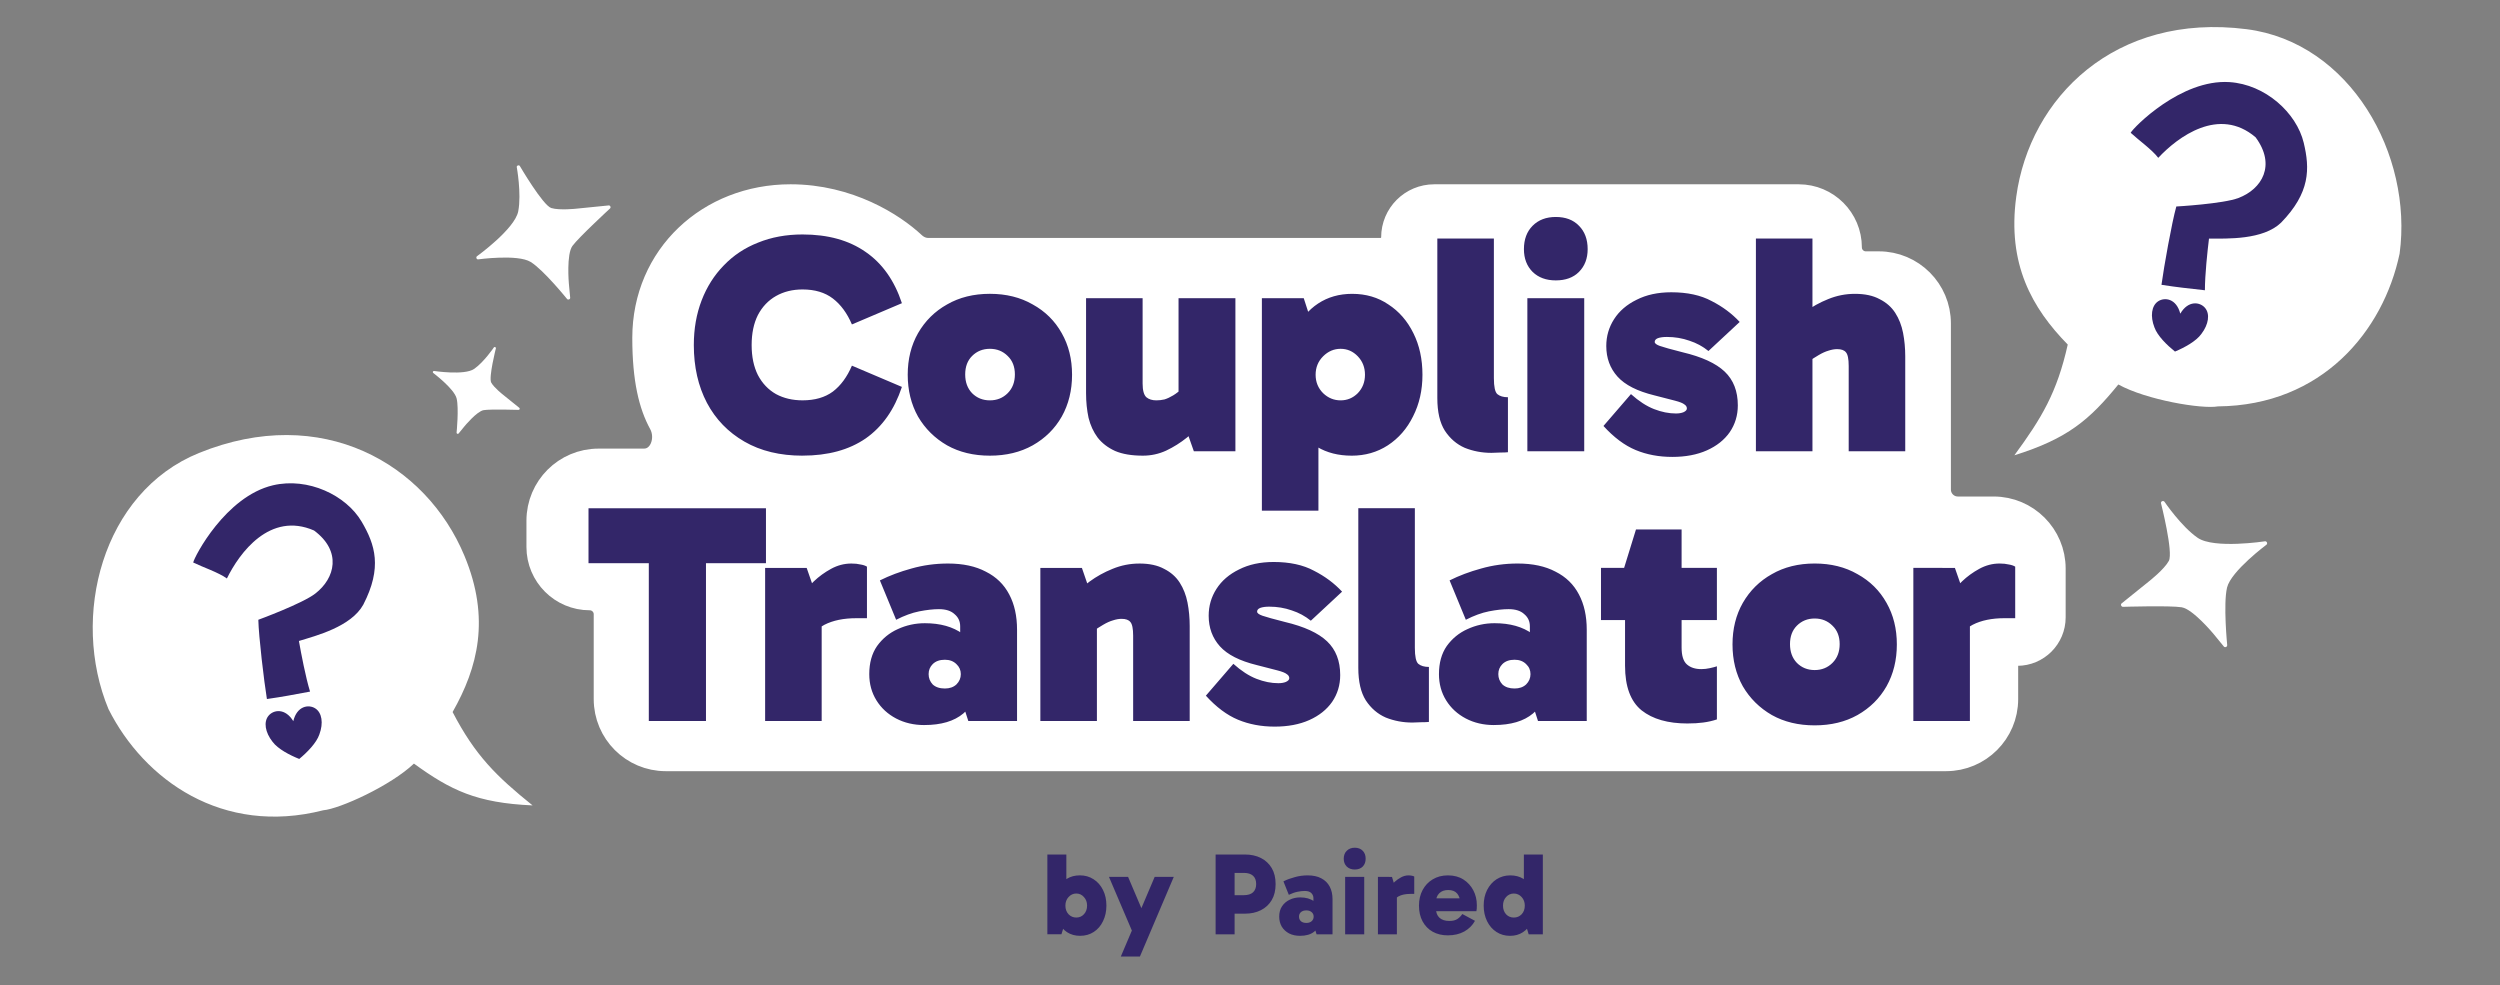 <svg xmlns="http://www.w3.org/2000/svg" width="241" height="95" fill="none" viewBox="0 0 241 95"><rect x="0" y="0" width="241" height="95" fill="#808080" stroke="none"/><clipPath id="a"><path d="m0 0h240.11v95h-240.11z"/></clipPath><g clip-path="url(#a)"><path fill="#332669" d="m104.117 90.213c-.474 0-.892-.117-1.254-.35-.354-.233-.632-.569-.836-1.005-.195-.437-.293-.956-.293-1.559 0-.64.098-1.175.293-1.604.196-.437.471-.764.825-.983s.772-.328 1.254-.328c.489 0 .926.124 1.31.373.392.248.696.595.915 1.039.218.437.327.938.327 1.502 0 .557-.109 1.058-.327 1.502-.211.444-.508.791-.892 1.039-.377.248-.817.373-1.322.373zm-3.151-.147v-7.692h1.83v3.795h-.102v2.383h.102l-.475 1.514zm2.79-1.615c.293 0 .538-.105.734-.316.203-.218.305-.497.305-.836 0-.331-.102-.606-.305-.825-.196-.226-.441-.339-.734-.339-.294 0-.543.113-.746.339-.203.218-.305.493-.305.825 0 .339.102.618.305.836.203.211.452.316.746.316zm5.375 1.299-2.226-5.218h1.842l2.157 5.071zm-1.085 2.462 3.265-7.681h1.841l-3.265 7.681zm10.552-5.918h1.31c.384 0 .678-.09.881-.271.203-.188.305-.456.305-.802 0-.354-.102-.621-.305-.802-.203-.181-.497-.271-.881-.271h-1.322l.43-.395v6.314h-1.83v-7.692h2.824c.587 0 1.103.113 1.547.339s.791.55 1.039.971c.249.422.373.934.373 1.536 0 .61-.124 1.126-.373 1.547-.248.422-.595.746-1.039.971-.444.226-.96.339-1.547.339h-1.412zm6.717 3.919c-.392 0-.738-.075-1.039-.226-.302-.158-.539-.377-.712-.655-.166-.286-.249-.61-.249-.971 0-.392.091-.723.272-.994.188-.279.432-.489.734-.632.308-.151.647-.226 1.016-.226.55 0 .998.128 1.344.384.347.248.573.618.678 1.107l-.745-.169v-1.254c0-.188-.068-.35-.204-.486-.135-.136-.346-.203-.632-.203-.204 0-.437.026-.701.079-.263.053-.542.151-.835.294l-.52-1.299c.331-.166.697-.301 1.096-.407.399-.113.813-.169 1.242-.169.52 0 .956.094 1.31.282.362.188.633.456.814.802.18.339.271.742.271 1.208v3.389h-1.536l-.351-1.096.791-.248c-.113.459-.339.825-.678 1.096-.331.264-.787.395-1.366.395zm.621-1.242c.211 0 .38-.057.508-.169.128-.113.192-.26.192-.441 0-.173-.064-.316-.192-.429-.128-.113-.297-.17-.508-.17-.226 0-.403.057-.531.17-.12.113-.181.256-.181.429 0 .181.061.328.181.441.128.113.305.169.531.169zm5.576 1.096h-1.841v-5.535h1.841zm-1.976-7.285c0-.324.097-.58.293-.768.196-.196.452-.294.768-.294.324 0 .58.098.768.294.189.188.283.444.283.768 0 .309-.094.561-.283.757-.188.188-.444.282-.768.282-.316 0-.572-.094-.768-.282-.196-.196-.293-.448-.293-.757zm4.65 1.751.474 1.547v3.987h-1.829v-5.535zm.045 2.62-.293-.124v-1.446l.113-.124c.09-.136.222-.286.395-.452.181-.166.384-.309.61-.429.233-.128.474-.192.723-.192.12 0 .229.011.327.034.098.015.173.042.226.079v1.672h-.373c-.466 0-.847.079-1.14.237-.287.151-.482.399-.588.746zm5.347 3.016c-.557 0-1.047-.117-1.468-.35-.414-.233-.738-.565-.972-.994-.233-.429-.35-.938-.35-1.525 0-.565.117-1.065.35-1.502.234-.437.558-.779.972-1.028.421-.256.911-.384 1.468-.384.58 0 1.077.132 1.491.395.414.264.734.614.96 1.05.226.429.339.911.339 1.446 0 .12-.004.23-.011.328-.008.098-.019.177-.034.237h-4.168v-1.242h2.756l-.158.407c0-.354-.094-.644-.283-.87-.188-.226-.478-.339-.869-.339-.362 0-.648.105-.859.316-.211.211-.316.493-.316.847v.621c0 .384.113.681.339.892.226.203.542.305.949.305.323 0 .579-.06.768-.181.195-.128.357-.29.485-.486l1.22.655c-.233.429-.576.772-1.028 1.028-.451.248-.979.373-1.581.373zm5.989.045c-.49 0-.926-.124-1.31-.373s-.686-.595-.904-1.039c-.218-.444-.327-.945-.327-1.502 0-.565.109-1.065.327-1.502.226-.444.531-.791.915-1.039.392-.248.832-.373 1.321-.373.482 0 .9.109 1.254.328s.629.546.825.983c.196.429.293.964.293 1.604 0 .602-.101 1.122-.305 1.559-.203.437-.485.772-.847 1.005-.354.233-.768.35-1.242.35zm.361-1.762c.302 0 .554-.105.757-.316.203-.218.305-.497.305-.836 0-.331-.102-.606-.305-.825-.203-.226-.455-.339-.757-.339-.293 0-.542.113-.745.339-.196.218-.294.493-.294.825 0 .339.098.618.294.836.203.211.452.316.745.316zm1.435 1.615-.463-1.514h.101v-2.383h-.101v-3.795h1.829v7.692z"/><path fill="#fff" d="m10.463 68.368c3.435 6.816 10.986 12.224 20.698 9.742 1.577-.132 6.509-2.369 8.741-4.5 3.559 2.58 6.051 3.793 11.438 4.031-3.465-2.791-5.53-4.799-7.71-9.001 2.422-4.27 3.667-8.992 1.144-15.055-3.693-8.884-13.744-14.728-25.592-9.918-9.347 3.796-12.415 15.822-8.72 24.702z"/><path fill="#fff" stroke="#fff" stroke-linejoin="round" stroke-width="2.475" d="m187.604 73.104h-123.421c-3.154 0-5.711-2.557-5.711-5.711v-8.178c0-.895-.726-1.621-1.621-1.621-2.686 0-4.864-2.178-4.864-4.864v-2.535c0-3.154 2.557-5.711 5.711-5.711h4.369c1.748 0 2.538-2.176 1.698-3.709-.946-1.727-1.574-4.174-1.574-8.201 0-7.847 6.199-13.571 14.018-13.571 5.582 0 9.858 2.744 11.799 4.56.398.372.911.61 1.456.61h43.625c.714 0 1.292-.579 1.292-1.292 0-2.142 1.736-3.877 3.878-3.877h35.143c2.676 0 4.846 2.17 4.846 4.847 0 .892.724 1.616 1.616 1.616h1.256c3.154 0 5.711 2.557 5.711 5.711v16.019c0 1.051.852 1.904 1.904 1.904h3.447c3.154 0 5.711 2.557 5.711 5.711v4.704c0 1.896-1.537 3.433-3.433 3.433-.632 0-1.144.512-1.144 1.144v3.3c0 3.154-2.557 5.711-5.711 5.711z"/><path fill="#332669" d="m77.365 43.926c-2.168 0-4.036-.452-5.602-1.355-1.566-.903-2.771-2.148-3.614-3.735-.843-1.606-1.265-3.464-1.265-5.572 0-1.566.251-3.002.753-4.307s1.215-2.429 2.138-3.373c.924-.964 2.028-1.697 3.313-2.199 1.285-.522 2.711-.783 4.277-.783 2.45 0 4.478.562 6.084 1.687 1.606 1.104 2.771 2.751 3.494 4.939l-4.819 2.048c-.462-1.084-1.074-1.917-1.837-2.5s-1.737-.873-2.921-.873c-.964 0-1.817.211-2.56.632-.743.422-1.325 1.034-1.747 1.837-.402.803-.602 1.767-.602 2.891s.201 2.088.602 2.891c.422.803 1.004 1.415 1.747 1.837.743.402 1.596.602 2.56.602 1.185 0 2.158-.281 2.921-.843.763-.582 1.375-1.415 1.837-2.5l4.819 2.048c-.723 2.188-1.887 3.845-3.494 4.969-1.606 1.104-3.634 1.656-6.084 1.656zm18.06 0c-1.566 0-2.942-.331-4.126-.994-1.185-.683-2.118-1.606-2.801-2.771-.662-1.185-.994-2.53-.994-4.036s.331-2.841.994-4.006c.683-1.185 1.616-2.108 2.801-2.771 1.185-.683 2.56-1.024 4.126-1.024s2.942.341 4.126 1.024c1.205.663 2.139 1.586 2.801 2.771.663 1.165.994 2.5.994 4.006s-.331 2.851-.994 4.036c-.662 1.165-1.596 2.088-2.801 2.771-1.185.662-2.56.994-4.126.994zm0-5.331c.683 0 1.255-.231 1.717-.693s.693-1.064.693-1.807-.231-1.335-.693-1.777c-.462-.462-1.034-.693-1.717-.693s-1.255.231-1.717.693c-.442.442-.663 1.034-.663 1.777s.221 1.345.663 1.807c.462.462 1.034.693 1.717.693zm14.753 5.331c-1.084 0-1.978-.15-2.681-.452-.702-.321-1.265-.753-1.686-1.295-.402-.542-.693-1.175-.874-1.897-.16-.743-.241-1.536-.241-2.379v-9.156h5.452v8.222c0 .663.12 1.104.361 1.325.241.201.562.301.964.301.261 0 .522-.03.783-.09.261-.08.542-.211.843-.392s.633-.442.994-.783l1.325 2.65h-1.807v-11.234h5.482v14.758h-4.006l-1.114-3.162 2.078.271c-.462.522-1.004 1.044-1.627 1.566-.622.502-1.295.924-2.017 1.265-.703.321-1.446.482-2.229.482zm20.111 0c-1.265 0-2.37-.281-3.313-.843-.924-.562-1.647-1.415-2.169-2.56-.502-1.165-.753-2.63-.753-4.397 0-1.646.261-3.042.783-4.186.542-1.165 1.285-2.058 2.229-2.68.944-.623 2.038-.934 3.283-.934 1.325 0 2.49.341 3.493 1.024 1.024.663 1.828 1.586 2.41 2.771.582 1.165.873 2.5.873 4.006 0 1.486-.301 2.821-.903 4.006-.582 1.185-1.396 2.118-2.44 2.801-1.024.662-2.188.994-3.493.994zm-8.644 5.301v-20.48h4.036l1.415 4.367h-.271v5.753h.271v10.36zm7.59-10.632c.642 0 1.194-.231 1.656-.693.462-.482.693-1.074.693-1.777 0-.703-.231-1.295-.693-1.777-.462-.482-1.014-.723-1.656-.723-.643 0-1.205.241-1.687.723-.482.482-.723 1.074-.723 1.777 0 .703.241 1.295.723 1.777.482.462 1.044.693 1.687.693zm14.534 5.06c-.904 0-1.757-.161-2.56-.482-.783-.341-1.426-.893-1.928-1.657-.482-.763-.723-1.807-.723-3.132v-15.39h5.452v13.463c0 .823.11 1.335.331 1.536.241.201.582.301 1.024.301v5.301c-.161.02-.412.03-.753.03-.341.02-.623.03-.843.03zm8.95-.151h-5.482v-14.758h5.482zm-5.813-19.486c0-.944.281-1.697.843-2.259s1.305-.843 2.229-.843c.944 0 1.686.281 2.229.843.562.562.843 1.315.843 2.259 0 .903-.281 1.636-.843 2.199-.543.542-1.285.813-2.229.813-.924 0-1.667-.271-2.229-.813-.562-.562-.843-1.295-.843-2.199zm14.294 20.028c-1.285 0-2.46-.221-3.524-.663s-2.098-1.215-3.102-2.319l2.65-3.072c.763.683 1.506 1.165 2.229 1.446s1.426.422 2.108.422c.281 0 .522-.04.723-.12.221-.1.331-.221.331-.361 0-.161-.08-.291-.24-.392-.141-.12-.442-.241-.904-.361-.442-.12-1.104-.291-1.988-.512-1.646-.402-2.831-1.004-3.554-1.807-.722-.803-1.084-1.787-1.084-2.951 0-.944.251-1.807.753-2.59.502-.783 1.225-1.405 2.169-1.867.943-.482 2.058-.723 3.343-.723 1.546 0 2.841.281 3.885.843 1.064.542 1.967 1.215 2.71 2.018l-3.011 2.801c-.543-.442-1.155-.773-1.838-.994-.682-.241-1.405-.361-2.168-.361-.361 0-.653.04-.873.12-.201.08-.302.201-.302.361 0 .141.171.271.512.392.342.12 1.065.321 2.169.602 1.867.442 3.222 1.064 4.066 1.867.843.803 1.265 1.887 1.265 3.253 0 .964-.261 1.827-.783 2.59-.522.743-1.255 1.325-2.199 1.747-.944.422-2.058.632-3.343.632zm8.069-.542v-20.51h5.451v20.51zm8.945 0v-8.222c0-.683-.09-1.124-.271-1.325-.161-.201-.442-.301-.843-.301-.261 0-.542.05-.844.151-.281.08-.592.221-.933.422-.321.181-.673.412-1.054.693l-1.988-3.283c.482-.542 1.054-1.064 1.717-1.566.682-.502 1.425-.913 2.228-1.235.824-.341 1.687-.512 2.59-.512.964 0 1.757.171 2.38.512.642.321 1.144.763 1.506 1.325.361.562.612 1.205.753 1.927.14.723.21 1.476.21 2.259v9.156zm-115.669 26v-18.583h5.511v18.583zm-5.813-15.209v-5.301h17.107v5.301zm21.031.452 1.446 4.156v10.601h-5.451v-14.758zm.09 7.499-.783-.331v-4.337l.301-.361c.261-.341.622-.733 1.084-1.175.482-.462 1.034-.863 1.657-1.205.622-.341 1.275-.512 1.958-.512.341 0 .632.03.873.09.261.04.472.11.632.211v4.969h-1.024c-1.225 0-2.249.211-3.072.632-.803.422-1.345 1.094-1.626 2.018zm11.245 7.65c-1.004 0-1.907-.211-2.711-.632-.803-.422-1.436-1.004-1.897-1.747s-.693-1.586-.693-2.53c0-1.084.251-1.988.753-2.711.522-.723 1.185-1.265 1.988-1.626.823-.382 1.697-.572 2.62-.572 1.486 0 2.701.341 3.644 1.024.964.683 1.576 1.707 1.837 3.072l-2.078-.602v-3.192c0-.482-.181-.874-.542-1.175-.341-.321-.843-.482-1.506-.482-.542 0-1.175.07-1.897.211-.703.141-1.446.412-2.229.813l-1.566-3.795c.924-.462 1.938-.843 3.042-1.145 1.124-.321 2.299-.482 3.524-.482 1.446 0 2.66.261 3.644.783 1.004.502 1.757 1.235 2.259 2.199.502.944.753 2.078.753 3.403v8.794h-4.698l-.964-2.982 2.259-.723c-.301 1.225-.893 2.219-1.777 2.982-.883.743-2.138 1.114-3.765 1.114zm1.988-3.524c.462 0 .833-.131 1.114-.392.281-.281.422-.612.422-.994 0-.382-.141-.703-.422-.964-.281-.281-.653-.422-1.114-.422-.502 0-.893.141-1.175.422-.261.261-.392.582-.392.964 0 .381.131.713.392.994.281.261.673.392 1.175.392zm18.752-12.047c.963 0 1.756.171 2.379.512.642.321 1.144.763 1.506 1.325.361.562.612 1.205.753 1.927.14.723.211 1.476.211 2.259v9.156h-5.452v-8.222c0-.683-.09-1.124-.271-1.325-.16-.201-.442-.301-.843-.301-.261 0-.542.05-.843.151-.282.08-.593.221-.934.422-.321.181-.673.412-1.054.693l-1.355-2.65h1.807v11.234h-5.452v-14.758h4.006l1.084 3.162-2.078-.271c.482-.542 1.054-1.064 1.717-1.566.682-.502 1.425-.913 2.228-1.235.824-.341 1.687-.512 2.591-.512zm13.033 15.721c-1.285 0-2.459-.221-3.523-.663s-2.098-1.215-3.102-2.319l2.65-3.072c.763.683 1.506 1.165 2.229 1.446.722.281 1.425.422 2.108.422.281 0 .522-.04.723-.12.221-.1.331-.221.331-.361 0-.161-.08-.291-.241-.392-.141-.12-.442-.241-.903-.361-.442-.12-1.105-.291-1.988-.512-1.647-.402-2.831-1.004-3.554-1.807-.723-.803-1.084-1.787-1.084-2.951 0-.944.251-1.807.753-2.59.502-.783 1.224-1.405 2.168-1.867.944-.482 2.058-.723 3.343-.723 1.546 0 2.841.281 3.885.843 1.064.542 1.968 1.215 2.711 2.018l-3.012 2.801c-.542-.442-1.154-.773-1.837-.994-.683-.241-1.406-.361-2.169-.361-.361 0-.652.04-.873.12-.201.08-.301.201-.301.361 0 .141.171.271.512.392.341.12 1.064.321 2.168.602 1.868.442 3.223 1.064 4.066 1.867.844.803 1.265 1.887 1.265 3.253 0 .964-.261 1.827-.783 2.59-.522.743-1.255 1.325-2.198 1.747-.944.422-2.059.632-3.344.632zm13.28-.392c-.904 0-1.757-.161-2.56-.482-.783-.341-1.426-.893-1.928-1.657-.481-.763-.722-1.807-.722-3.132v-15.39h5.451v13.463c0 .823.11 1.335.331 1.536.241.201.583.301 1.024.301v5.301c-.16.02-.411.03-.753.03-.341.02-.622.03-.843.03zm7.866.241c-1.004 0-1.908-.211-2.711-.632-.803-.422-1.436-1.004-1.897-1.747-.462-.743-.693-1.586-.693-2.53 0-1.084.251-1.988.753-2.711.522-.723 1.185-1.265 1.988-1.626.823-.382 1.696-.572 2.62-.572 1.486 0 2.7.341 3.644 1.024.964.683 1.576 1.707 1.837 3.072l-2.078-.602v-3.192c0-.482-.181-.874-.542-1.175-.341-.321-.843-.482-1.506-.482-.542 0-1.174.07-1.897.211-.703.141-1.446.412-2.229.813l-1.566-3.795c.924-.462 1.938-.843 3.042-1.145 1.124-.321 2.299-.482 3.524-.482 1.445 0 2.66.261 3.644.783 1.004.502 1.757 1.235 2.259 2.199.502.944.753 2.078.753 3.403v8.794h-4.699l-.964-2.982 2.259-.723c-.301 1.225-.893 2.219-1.777 2.982-.883.743-2.138 1.114-3.764 1.114zm1.987-3.524c.462 0 .834-.131 1.115-.392.281-.281.421-.612.421-.994 0-.382-.14-.703-.421-.964-.281-.281-.653-.422-1.115-.422-.502 0-.893.141-1.174.422-.261.261-.392.582-.392.964 0 .381.131.713.392.994.281.261.672.392 1.174.392zm16.674 3.373c-1.888 0-3.363-.422-4.427-1.265-1.065-.863-1.597-2.299-1.597-4.307v-9.246l-.09-.181 1.144-3.704h4.398v11.384c0 .783.17 1.325.512 1.626.341.301.803.452 1.385.452.281 0 .552-.03.813-.09.281-.06.512-.12.693-.181v5.12c-.422.141-.863.241-1.325.301-.442.06-.944.09-1.506.09zm-8.343-9.969v-5.03h11.174v5.03zm20.6 10.15c-1.566 0-2.941-.331-4.126-.994-1.185-.683-2.118-1.606-2.801-2.771-.663-1.185-.994-2.53-.994-4.036s.331-2.841.994-4.006c.683-1.185 1.616-2.108 2.801-2.771 1.185-.683 2.56-1.024 4.126-1.024s2.942.341 4.126 1.024c1.205.663 2.138 1.586 2.801 2.771.663 1.165.994 2.5.994 4.006s-.331 2.851-.994 4.036c-.663 1.165-1.596 2.088-2.801 2.771-1.184.662-2.56.994-4.126.994zm0-5.331c.683 0 1.255-.231 1.717-.693s.692-1.064.692-1.807-.23-1.335-.692-1.777c-.462-.462-1.034-.693-1.717-.693s-1.255.231-1.717.693c-.441.442-.662 1.034-.662 1.777s.221 1.345.662 1.807c.462.462 1.034.693 1.717.693zm13.518-9.848 1.446 4.156v10.601h-5.452v-14.758zm.09 7.499-.783-.331v-4.337l.301-.361c.261-.341.623-.733 1.085-1.175.481-.462 1.034-.863 1.656-1.205.623-.341 1.275-.512 1.958-.512.341 0 .632.03.873.09.261.04.472.11.633.211v4.969h-1.024c-1.225 0-2.249.211-3.072.632-.804.422-1.346 1.094-1.627 2.018z"/><path fill="#fff" d="m208.637 48.352c-.117-.117-.322-.029-.322.139 0 0 1.212 4.762.76 5.581-.446.819-1.884 1.946-1.884 1.946l-2.679 2.158c-.109.124-.022.315.139.322 0 0 4.57-.139 5.665.044 1.095.183 3.08 2.582 3.08 2.582l.993 1.214c.124.11.314.022.314-.146 0 0-.394-3.964-.015-5.552.38-1.587 3.811-4.14 3.811-4.14.117-.124.022-.322-.139-.322 0 0-4.927.761-6.511-.337-1.585-1.097-3.205-3.489-3.205-3.489z"/><path fill="#fff" d="m49.812 16.102c.005-.15.187-.223.291-.114 0 0 2.236 3.824 3.043 4.068s2.45.057 2.45.057l3.1-.311c.151.01.218.187.114.291 0 0-3.037 2.802-3.625 3.611-.593.809-.348 3.611-.348 3.611l.13 1.406c-.011.145-.193.213-.296.109 0 0-2.257-2.797-3.511-3.575-1.253-.778-5.081-.249-5.081-.249-.151-.005-.218-.192-.109-.296 0 0 3.662-2.636 3.989-4.343.328-1.707-.146-4.276-.146-4.276z"/><path fill="#fff" d="m47.615 33.481c.073-.068.188-.016.193.078 0 0-.72 2.83-.454 3.322.266.486 1.122 1.156 1.122 1.156l1.596 1.287c.068.073.016.188-.084.188 0 0-2.712-.084-3.365.026-.652.11-1.831 1.538-1.831 1.538l-.59.722c-.073.063-.188.011-.188-.084 0 0 .235-2.359.005-3.301-.23-.942-2.264-2.464-2.264-2.464-.068-.073-.016-.194.084-.188 0 0 2.932.45 3.871-.199.939-.654 1.904-2.077 1.904-2.077z"/><path fill="#fff" d="m231.322 24.456c-1.574 7.469-7.488 14.631-17.512 14.72-1.557.277-6.899-.622-9.602-2.111-2.78 3.406-4.877 5.217-10.024 6.827 2.634-3.586 4.116-6.055 5.147-10.676-3.435-3.507-5.849-7.752-4.963-14.259 1.294-9.533 9.512-17.757 22.197-16.144 10.008 1.274 16.054 12.113 14.757 21.643z"/><g fill="#332669"><path d="m210.179 30.238c-.372-1.458-1.502-1.616-2.138-1.19-.635.425-.776 1.432-.352 2.515.289.81 1.203 1.706 1.979 2.328.919-.385 2.042-.997 2.543-1.698.708-.928.849-1.934.353-2.515-.494-.582-1.626-.741-2.385.561z"/><path d="m212.947 22.998c-.152 1.259-.394 3.484-.394 4.983-1.844-.209-2.57-.277-4.187-.525.237-1.741.996-6.003 1.431-7.55 0 0 4.527-.256 5.996-.822 2.254-.858 3.643-3.154 1.645-5.851-3.525-3.006-7.5-.033-9.382 1.983-.593-.787-1.934-1.741-2.659-2.417.256-.49 4.835-5.189 9.526-4.884 3.458.225 6.462 2.958 7.157 5.851.599 2.498.628 4.801-2.176 7.689-1.741 1.692-5.223 1.545-6.957 1.545z"/><path d="m28.274 69.52c-.78-1.286-1.908-1.109-2.392-.517-.484.591-.326 1.596.395 2.509.513.691 1.648 1.282 2.57 1.651.767-.635 1.664-1.548 1.94-2.365.407-1.094.25-2.098-.395-2.509-.641-.413-1.771-.235-2.118 1.231z"/><path d="m28.815 61.788c.222 1.249.637 3.447 1.074 4.882-1.825.337-2.54.483-4.159.716-.28-1.734-.793-6.033-.827-7.64 0 0 4.257-1.562 5.498-2.531 1.906-1.477 2.567-4.077-.129-6.076-4.247-1.851-7.185 2.15-8.399 4.626-.797-.581-2.357-1.103-3.248-1.539.103-.544 3.117-6.372 7.693-7.445 3.374-.791 7.043.95 8.55 3.516 1.3 2.216 1.998 4.411.155 7.989-1.173 2.126-4.547 2.998-6.207 3.503z"/></g></g></svg>